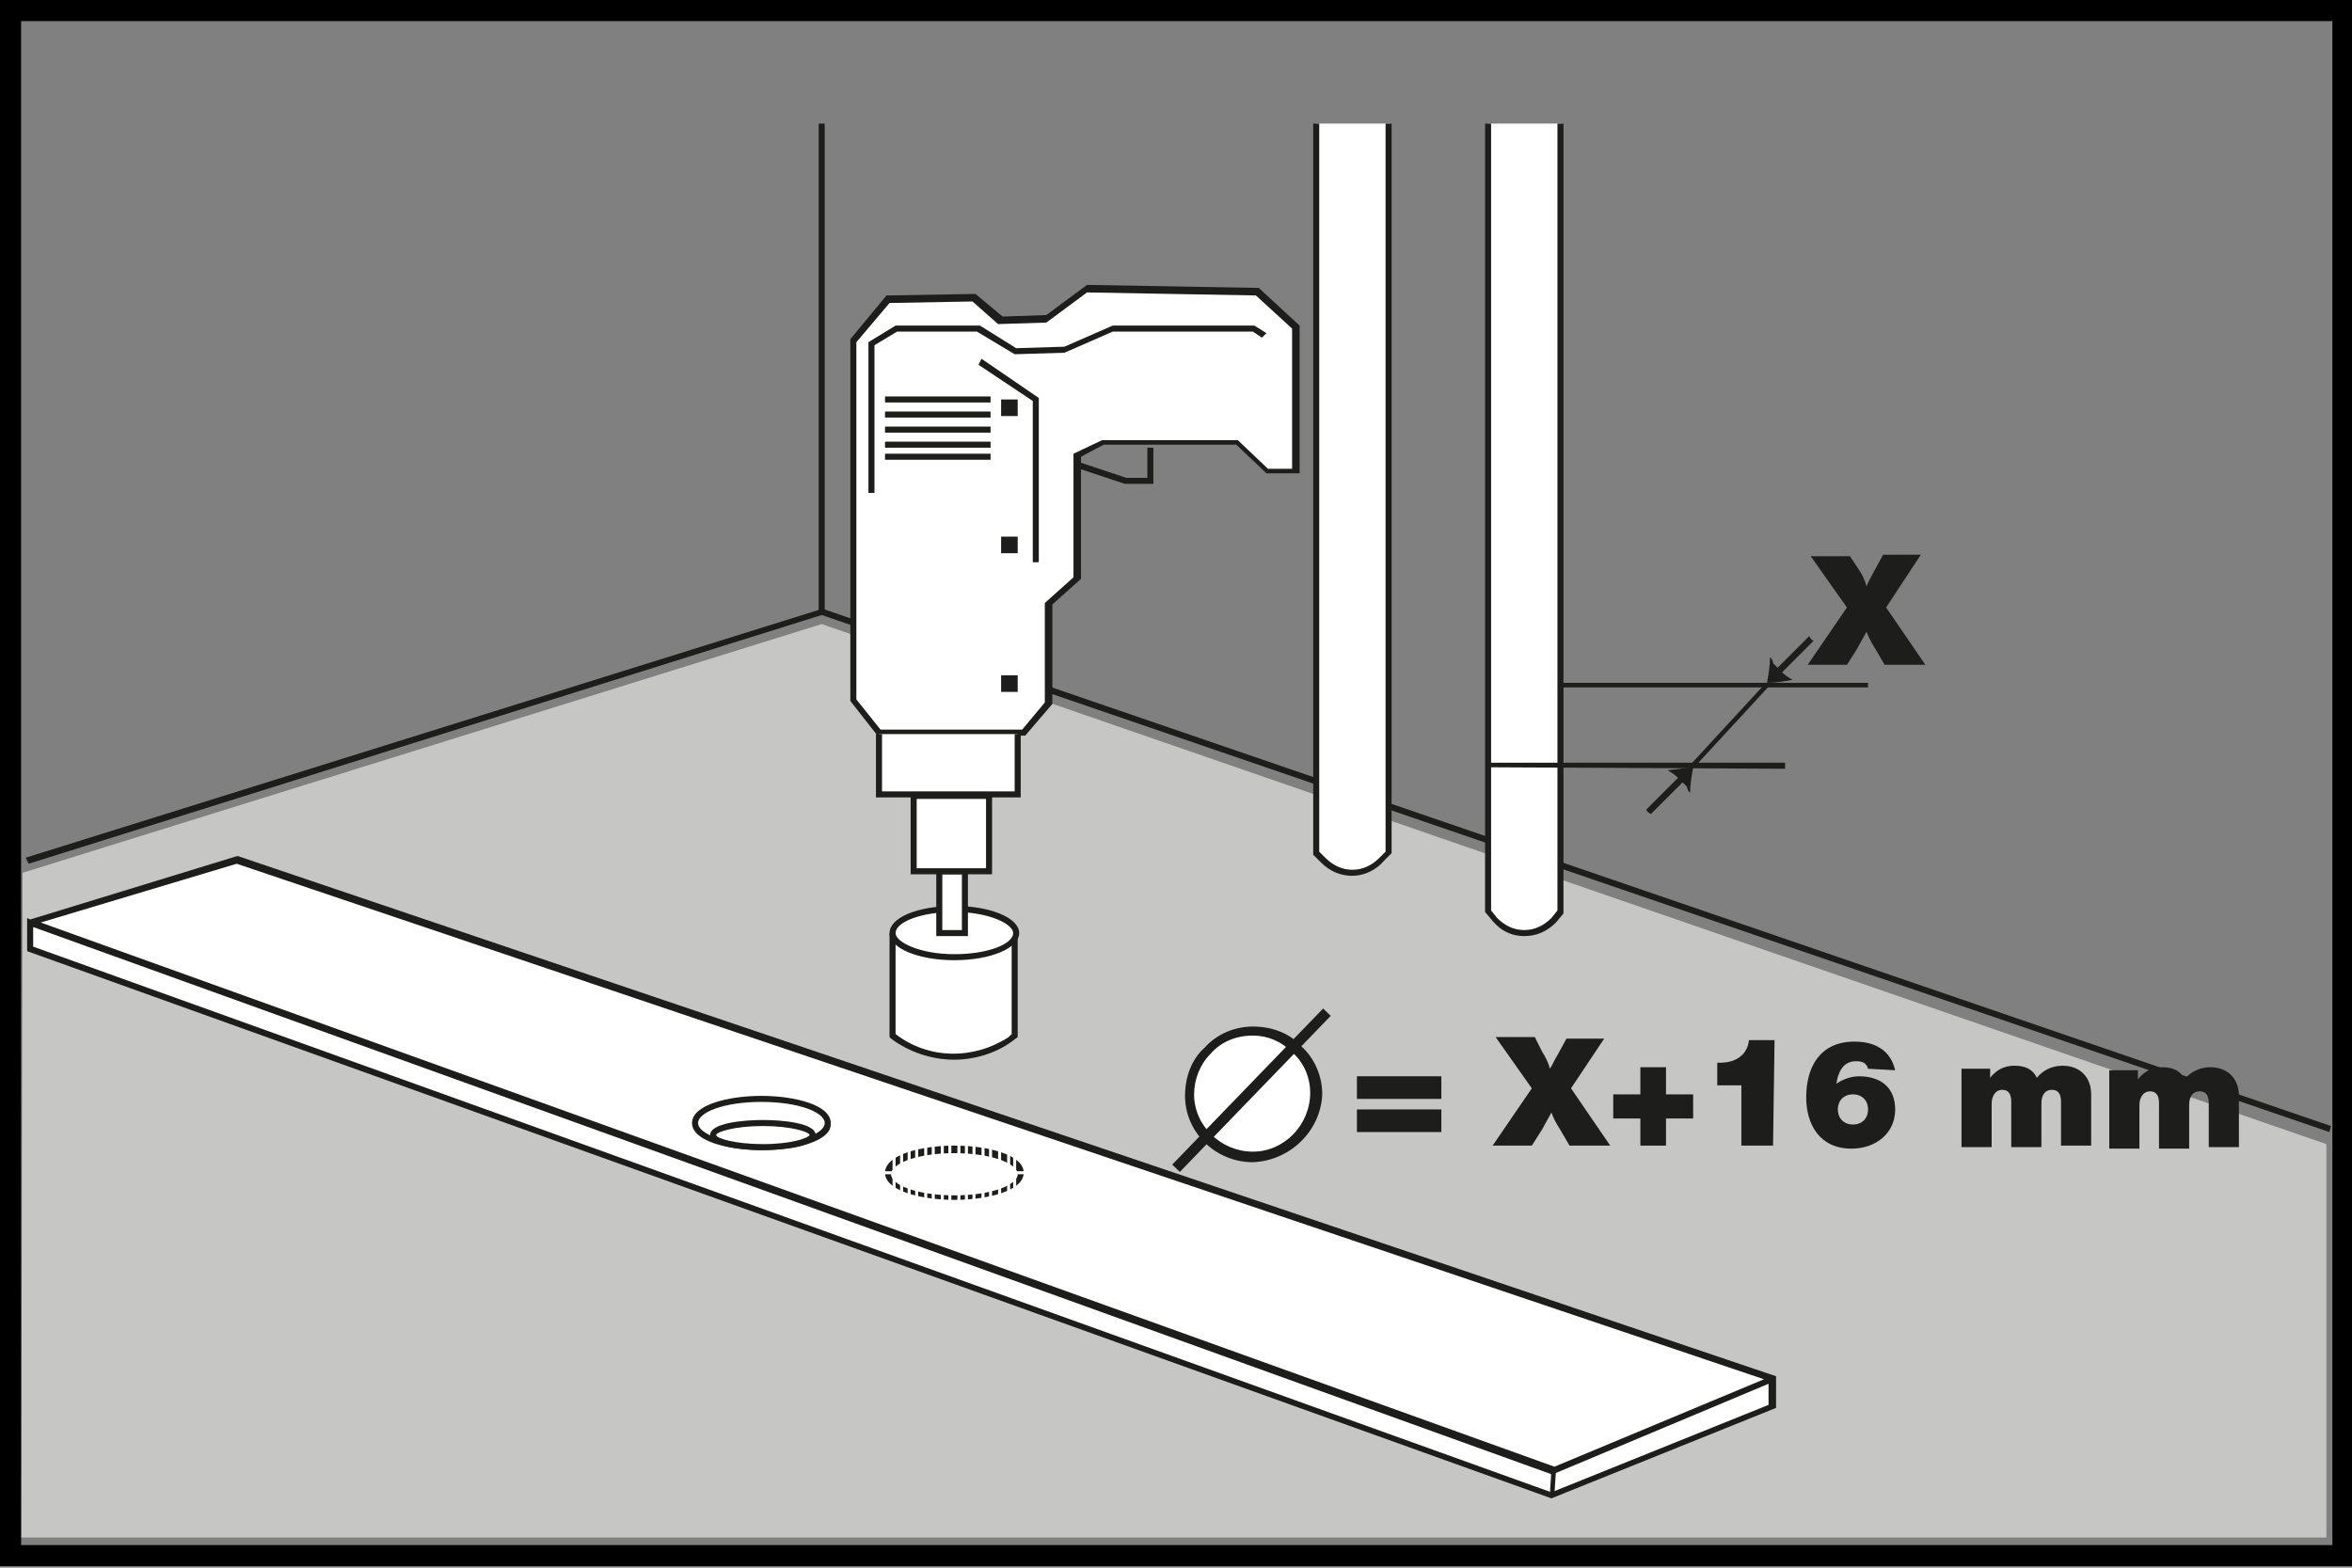<?xml version="1.0" encoding="utf-8"?>
<!-- Generator: Adobe Illustrator 22.1.0, SVG Export Plug-In . SVG Version: 6.00 Build 0)  -->
<svg version="1.1" id="Слой_1" xmlns="http://www.w3.org/2000/svg" xmlns:xlink="http://www.w3.org/1999/xlink" x="0px" y="0px"
	 viewBox="0 0 156 104" style="enable-background:new 0 0 156 104;" xml:space="preserve">
<rect x="0" y="0" width="156" height="104" fill="#808080" stroke="none"/>
<style type="text/css">
	.st0{fill:#C6C6C5;}
	.st1{fill:#1D1D1B;}
	.st2{fill:#FFFFFF;}
	.st3{fill:#000;}
</style>
<g>
	<polygon class="st0" points="54.5,41.4 154.3,75.9 154.3,102 1.4,102 1.5,57.9 	"/>
	<polygon class="st1" points="154.5,75.1 54.5,40.8 1.9,57.3 1.7,56.9 54.5,40.4 54.6,40.4 154.6,74.7 	"/>
	<rect x="54.3" y="8.2" class="st1" width="0.4" height="32.4"/>
	<path class="st2" d="M87.3,8.2v48.3l0.5,0.5c1.1,1.1,2.8,1.1,3.9,0l0.5-0.5V8.2"/>
	<path class="st1" d="M89.7,58.1c-0.8,0-1.5-0.3-2.1-0.9l-0.5-0.5V8.2h0.4v48.3l0.4,0.4c0.5,0.5,1.1,0.8,1.8,0.8c0,0,0,0,0,0
		c0.7,0,1.3-0.3,1.8-0.8l0.4-0.4V8.2h0.4v48.4l-0.5,0.5C91.3,57.7,90.5,58.1,89.7,58.1C89.7,58.1,89.7,58.1,89.7,58.1z"/>
	<path class="st2" d="M98.7,8.2v52.3l0.5,0.5c1.1,1.2,2.8,1.2,3.9,0l0.5-0.5V8.2"/>
	<path class="st1" d="M101.1,62.1c-0.8,0-1.5-0.3-2.1-1l-0.5-0.6V8.2h0.4v52.2l0.4,0.5c0.5,0.5,1.1,0.8,1.8,0.8c0,0,0,0,0,0
		c0.7,0,1.3-0.3,1.8-0.8l0.4-0.5V8.2h0.4v52.4l-0.5,0.6C102.6,61.8,101.9,62.1,101.1,62.1C101.1,62.1,101.1,62.1,101.1,62.1z"/>
	<polygon class="st2" points="2,61.1 15.7,57 117.5,91.4 117.5,93.2 102.9,99.1 2,62.9 	"/>
	<path class="st1" d="M102.9,99.4L102.9,99.4L1.8,63.1v-2.2L2,61l13.7-4.2l0.1,0l102,34.5v2.1L102.9,99.4z M2.2,62.8l100.7,36.2
		l14.4-5.8v-1.4l-14.3,6l-0.1,0L2.2,61.5V62.8z M2.7,61.2l100.4,36.1l13.9-5.8L15.7,57.3L2.7,61.2z"/>
	<path class="st2" d="M55,74.5c0,0.9-2,1.6-4.4,1.6c-2.4,0-4.4-0.7-4.4-1.6c0-0.9,2-1.6,4.4-1.6C53,72.9,55,73.6,55,74.5"/>
	<path class="st1" d="M50.5,76.3c-2.2,0-4.6-0.6-4.6-1.8c0-1.2,2.4-1.8,4.6-1.8c2.2,0,4.6,0.6,4.6,1.8
		C55.2,75.7,52.8,76.3,50.5,76.3z M50.5,73.1c-2.5,0-4.2,0.7-4.2,1.4s1.7,1.4,4.2,1.4c2.5,0,4.2-0.7,4.2-1.4S53,73.1,50.5,73.1z"/>
	<path class="st2" d="M53.9,75.3c0,0.4-1.5,0.8-3.3,0.8c-1.8,0-3.3-0.4-3.3-0.8c0-0.4,1.5-0.8,3.3-0.8
		C52.5,74.5,53.9,74.9,53.9,75.3"/>
	<path class="st1" d="M50.6,76.3c-1.2,0-3.5-0.2-3.5-1c0-0.8,2.2-1,3.5-1c1.3,0,3.5,0.2,3.5,1C54.1,76.1,51.8,76.3,50.6,76.3z
		 M50.6,74.7c-1.9,0-3.1,0.4-3.1,0.6c0,0.2,1.2,0.6,3.1,0.6c1.9,0,3-0.4,3.1-0.6C53.7,75.1,52.5,74.7,50.6,74.7z"/>
	<path class="st2" d="M59.2,61.9v6.8c2.3,1.8,5.5,1.8,7.9,0.2l0.3-0.2v-6.8"/>
	<path class="st1" d="M63.3,70.3c-1.5,0-3-0.5-4.2-1.4L59,68.8v-6.9h0.4v6.7c2.2,1.7,5.2,1.7,7.5,0.2l0.2-0.2v-6.7h0.4v6.9l-0.4,0.3
		C66,69.9,64.6,70.3,63.3,70.3z"/>
	<path class="st2" d="M67.4,61.9c0,0.9-1.8,1.6-4.1,1.6c-2.3,0-4.1-0.7-4.1-1.6c0-0.9,1.8-1.6,4.1-1.6C65.5,60.3,67.4,61,67.4,61.9"
		/>
	<path class="st1" d="M63.3,63.7c-2.4,0-4.3-0.8-4.3-1.8c0-1,1.8-1.8,4.3-1.8c2.4,0,4.3,0.8,4.3,1.8C67.6,62.9,65.7,63.7,63.3,63.7z
		 M63.3,60.5c-2.3,0-3.9,0.7-3.9,1.4c0,0.6,1.6,1.4,3.9,1.4c2.3,0,3.9-0.7,3.9-1.4C67.2,61.3,65.6,60.5,63.3,60.5z"/>
	<rect x="62.3" y="57.9" class="st2" width="1.7" height="4.1"/>
	<path class="st1" d="M64.2,62.1h-2.1v-4.5h2.1V62.1z M62.5,61.7h1.3v-3.7h-1.3V61.7z"/>
	<polygon class="st2" points="58.3,48.6 67.9,48.6 69.4,46.7 69.4,40 71.3,38.4 71.3,30.3 73,29.4 82,29.4 84,31.3 85.9,31.3 
		85.9,21.8 83.4,19.5 72.1,19.3 69.4,21.2 66.4,21.3 64.6,19.8 58.9,19.9 56.6,22.6 56.6,46.4 	"/>
	<path class="st1" d="M68,48.8h-9.8l-1.8-2.3v-24l2.4-2.9l5.9-0.1l1.8,1.5l2.9-0.1l2.7-2l11.4,0.2l0.1,0.1l2.6,2.4v9.8l-2.2,0
		l-2-1.9h-8.8l-1.5,0.8v8.1l-1.9,1.7v6.6L68,48.8z M58.4,48.4h9.4l1.5-1.8v-6.6l1.9-1.7v-8.2l1.9-0.9h9l2,1.9l1.6,0v-9.3l-2.4-2.2
		l-11.2-0.2l-2.7,2l-3.2,0.1L64.5,20L59,20.1l-2.2,2.6v23.7L58.4,48.4z"/>
	<polygon class="st1" points="76.5,32.1 74.6,32.1 71.3,31 71.4,30.6 74.7,31.7 76.1,31.7 76.1,29.7 76.5,29.7 	"/>
	<polygon class="st1" points="58,32.7 57.6,32.7 57.6,22.7 59.4,21.6 65,21.6 65,21.6 67.4,23.1 70.6,23 73.8,21.6 83.2,21.6 
		84,22.1 83.7,22.4 83.1,22 73.8,22 70.6,23.4 67.3,23.5 64.8,22 59.5,22 58,22.9 	"/>
	<polygon class="st1" points="68.9,37.3 68.5,37.3 68.5,26.6 64.9,24.2 65.1,23.8 68.9,26.4 	"/>
	<rect x="58.7" y="26.3" class="st1" width="7" height="0.4"/>
	<rect x="58.7" y="27.3" class="st1" width="7" height="0.4"/>
	<rect x="58.7" y="28.3" class="st1" width="7" height="0.4"/>
	<rect x="58.7" y="29.3" class="st1" width="7" height="0.4"/>
	<rect x="58.7" y="30.1" class="st1" width="7" height="0.4"/>
	<rect x="66.4" y="26.5" class="st1" width="1.1" height="1.1"/>
	<rect x="66.4" y="35.6" class="st1" width="1.1" height="1.1"/>
	<rect x="66.4" y="44.8" class="st1" width="1.1" height="1.1"/>
	<polyline class="st2" points="58.3,48.7 58.3,52.7 67.5,52.7 67.5,48.7 	"/>
	<polygon class="st1" points="67.7,52.9 58.1,52.9 58.1,48.7 58.5,48.7 58.5,52.5 67.3,52.5 67.3,48.7 67.7,48.7 	"/>
	<rect x="60.6" y="52.7" class="st2" width="5" height="5"/>
	<path class="st1" d="M65.8,58h-5.4v-5.4h5.4V58z M60.8,57.6h4.6v-4.6h-4.6V57.6z"/>
	<path class="st2" d="M67.7,77.9c0,0.9-2,1.6-4.4,1.6c-2.4,0-4.4-0.7-4.4-1.6c0-0.9,2-1.6,4.4-1.6C65.7,76.3,67.7,77,67.7,77.9"/>
	<path class="st1" d="M63.3,79.6c-2.2,0-4.6-0.6-4.6-1.8c0-1.2,2.4-1.8,4.6-1.8c2.2,0,4.6,0.6,4.6,1.8C67.9,79,65.5,79.6,63.3,79.6z
		 M63.3,76.5c-2.5,0-4.2,0.7-4.2,1.4c0,0.7,1.7,1.4,4.2,1.4c2.5,0,4.2-0.7,4.2-1.4C67.5,77.2,65.8,76.5,63.3,76.5z"/>
	<rect x="59.2" y="76.4" class="st2" width="0.2" height="2.7"/>
	<rect x="59.7" y="76.3" class="st2" width="0.2" height="3.1"/>
	<rect x="60.2" y="75.8" class="st2" width="0.2" height="3.7"/>
	<rect x="60.7" y="76.1" class="st2" width="0.2" height="3.7"/>
	<rect x="61.3" y="76" class="st2" width="0.2" height="3.7"/>
	<rect x="61.8" y="76" class="st2" width="0.2" height="3.7"/>
	<rect x="62.4" y="76" class="st2" width="0.2" height="3.7"/>
	<rect x="62.9" y="76" class="st2" width="0.2" height="3.7"/>
	<rect x="63.5" y="76" class="st2" width="0.2" height="3.7"/>
	<rect x="64" y="76" class="st2" width="0.2" height="3.7"/>
	<rect x="64.5" y="75.9" class="st2" width="0.2" height="3.7"/>
	<rect x="65.1" y="76" class="st2" width="0.2" height="3.7"/>
	<rect x="65.6" y="75.9" class="st2" width="0.2" height="3.7"/>
	<rect x="66.2" y="76" class="st2" width="0.2" height="3.7"/>
	<rect x="67.2" y="76.7" class="st2" width="0.2" height="2.7"/>
	<rect x="66.8" y="76.4" class="st2" width="0.2" height="3.1"/>
	<rect x="58.4" y="77.7" class="st2" width="9.9" height="0.2"/>
	<path class="st1" d="M95.6,73.6l0,1.5l-5.6,0l0-1.5L95.6,73.6z M95.6,71.4l0,1.5l-5.6,0l0-1.5L95.6,71.4z"/>
	<path class="st1" d="M104.2,72.2l2.6,3.8l-2.7,0l-0.7-1.2c-0.2-0.3-0.4-0.7-0.5-1c-0.2,0.4-0.4,0.7-0.6,1.1l-0.7,1.1L99,76l2.6-3.8
		l-2.4-3.4l2.6,0l0.5,1c0.2,0.3,0.4,0.7,0.5,1.1c0.2-0.3,0.3-0.6,0.5-0.9l0.6-1.1l2.5,0L104.2,72.2z"/>
	<polygon class="st1" points="108.8,72.6 108.8,70.8 110.5,70.8 110.5,72.6 112.3,72.6 112.3,74.2 110.5,74.2 110.5,76 108.8,76 
		108.8,74.2 107,74.2 107,72.6 	"/>
	<path class="st1" d="M117.6,76l-2.1,0l0-4l-1.6,0l0-1.5h0.2c1,0,1.8-0.5,1.9-1.5l1.7,0L117.6,76z"/>
	<path class="st1" d="M123.9,70.9c-0.1-0.4-0.4-0.5-0.8-0.5c-0.9,0-1.2,0.8-1.3,1.5c0.4-0.3,1-0.5,1.5-0.5c1.5,0,2.4,0.8,2.4,2.2
		c0,1.6-1.3,2.6-2.9,2.6c-2.1,0-3-1.6-3-3.4c0-2,0.9-3.7,3.2-3.7c1.4,0,2.4,0.6,2.7,1.9L123.9,70.9z M121.9,73.6c0,0.6,0.4,1,1,1
		c0.6,0,1-0.4,1-1c0-0.6-0.4-1-1-1C122.3,72.6,121.9,73,121.9,73.6"/>
	<path class="st1" d="M132,71.5c0.4-0.5,0.9-0.8,1.6-0.8c0.7,0,1.2,0.2,1.5,0.8c0.4-0.5,1-0.8,1.7-0.8c1.2,0,1.9,0.8,1.9,1.9l0,3.4
		l-2,0l0-2.9c0-0.4-0.1-0.8-0.6-0.8c-0.5,0-0.7,0.4-0.7,0.9l0,2.9l-2,0l0-3c0-0.4-0.1-0.8-0.6-0.8c-0.5,0-0.7,0.5-0.7,0.9l0,2.9
		l-2,0l0-5.2l1.9,0L132,71.5z"/>
	<path class="st1" d="M141.8,71.6c0.4-0.5,0.9-0.8,1.6-0.8c0.7,0,1.2,0.2,1.5,0.8c0.4-0.5,1-0.8,1.7-0.8c1.2,0,1.9,0.8,1.9,1.9
		l0,3.4l-2,0l0-2.9c0-0.4-0.1-0.8-0.6-0.8c-0.5,0-0.7,0.4-0.7,0.9l0,2.9l-2,0l0-3c0-0.4-0.1-0.8-0.6-0.8c-0.5,0-0.7,0.5-0.7,0.9
		l0,2.9l-2,0l0-5.2l1.9,0L141.8,71.6z"/>
	<path class="st2" d="M87.3,72.5c0,2.3-1.8,4.3-4.2,4.3c-2.4,0-4.3-1.8-4.3-4.2c0-2.3,1.8-4.3,4.2-4.3
		C85.3,68.3,87.2,70.2,87.3,72.5"/>
	<path class="st1" d="M83.1,77.1c-2.5,0-4.5-2-4.5-4.4c0-1.2,0.4-2.4,1.3-3.2c0.8-0.9,2-1.4,3.2-1.4c1.2,0,2.4,0.4,3.2,1.3
		c0.9,0.8,1.4,2,1.4,3.2l0,0C87.6,75,85.6,77,83.1,77.1C83.1,77.1,83.1,77.1,83.1,77.1z M83.1,68.7C83,68.7,83,68.7,83.1,68.7
		c-1.1,0-2.1,0.4-2.8,1.2c-0.7,0.7-1.1,1.7-1.1,2.7c0,2.1,1.8,3.8,3.9,3.8c2.1,0,3.8-1.8,3.8-3.9l0,0c0-1-0.4-2-1.2-2.7
		C85,69.1,84.1,68.7,83.1,68.7z"/>
	<line class="st2" x1="86.3" y1="68.9" x2="78" y2="77.5"/>
	
		<rect x="75.8" y="71.9" transform="matrix(0.695 -0.719 0.719 0.695 -26.627 81.789)" class="st1" width="14.4" height="0.7"/>
	<rect x="103.4" y="45.3" class="st1" width="20.5" height="0.3"/>
	<polygon class="st1" points="118.4,51 98.6,50.9 98.6,50.6 118.4,50.6 	"/>
	<path class="st1" d="M120.3,42.5C120.3,42.6,120.3,42.6,120.3,42.5l-2.1,2.1l0,0c0.2,0.2,0.5,0.4,0.7,0.5c0,0,0,0,0,0
		c-0.6,0.1-1.1,0.2-1.7,0.2l0,0c0.1-0.6,0.2-1.1,0.2-1.7c0.1,0.1,0.2,0.2,0.2,0.4c0.1,0.1,0.2,0.2,0.3,0.3c0,0,0,0,0,0
		c0.7-0.7,1.4-1.4,2.1-2.1C120.1,42.4,120.2,42.5,120.3,42.5"/>
	<path class="st1" d="M109.2,53.7C109.2,53.7,109.2,53.7,109.2,53.7l2.1-2.1l0,0c-0.2-0.2-0.5-0.4-0.7-0.5c0,0,0,0,0,0l1.7-0.2l0,0
		c-0.1,0.6-0.2,1.1-0.2,1.7c-0.1-0.1-0.2-0.2-0.2-0.4c-0.1-0.1-0.2-0.2-0.3-0.3c0,0,0,0,0,0l-2.1,2.1
		C109.3,53.9,109.2,53.8,109.2,53.7"/>
	<rect x="111.1" y="48" transform="matrix(0.678 -0.735 0.735 0.678 1.535 99.821)" class="st1" width="7.3" height="0.3"/>
	<path class="st1" d="M125.1,40.3l2.6,3.8l-2.7,0l-0.7-1.2c-0.2-0.3-0.4-0.7-0.5-1c-0.2,0.4-0.4,0.7-0.6,1.1l-0.7,1.1l-2.6,0
		l2.6-3.8l-2.4-3.4l2.6,0l0.6,0.9c0.2,0.3,0.4,0.7,0.5,1.1c0.1-0.3,0.3-0.6,0.5-1l0.6-1.1l2.5,0L125.1,40.3z"/>
	<polygon class="st1" points="103.1,99.1 102.8,99.1 102.9,97.5 103.2,97.6 	"/>
</g>
<path class="st3" d="M156,103.9H0V0h156V103.9z M1.4,102.5h153.3V1.4H1.4V102.5z"/>
</svg>
